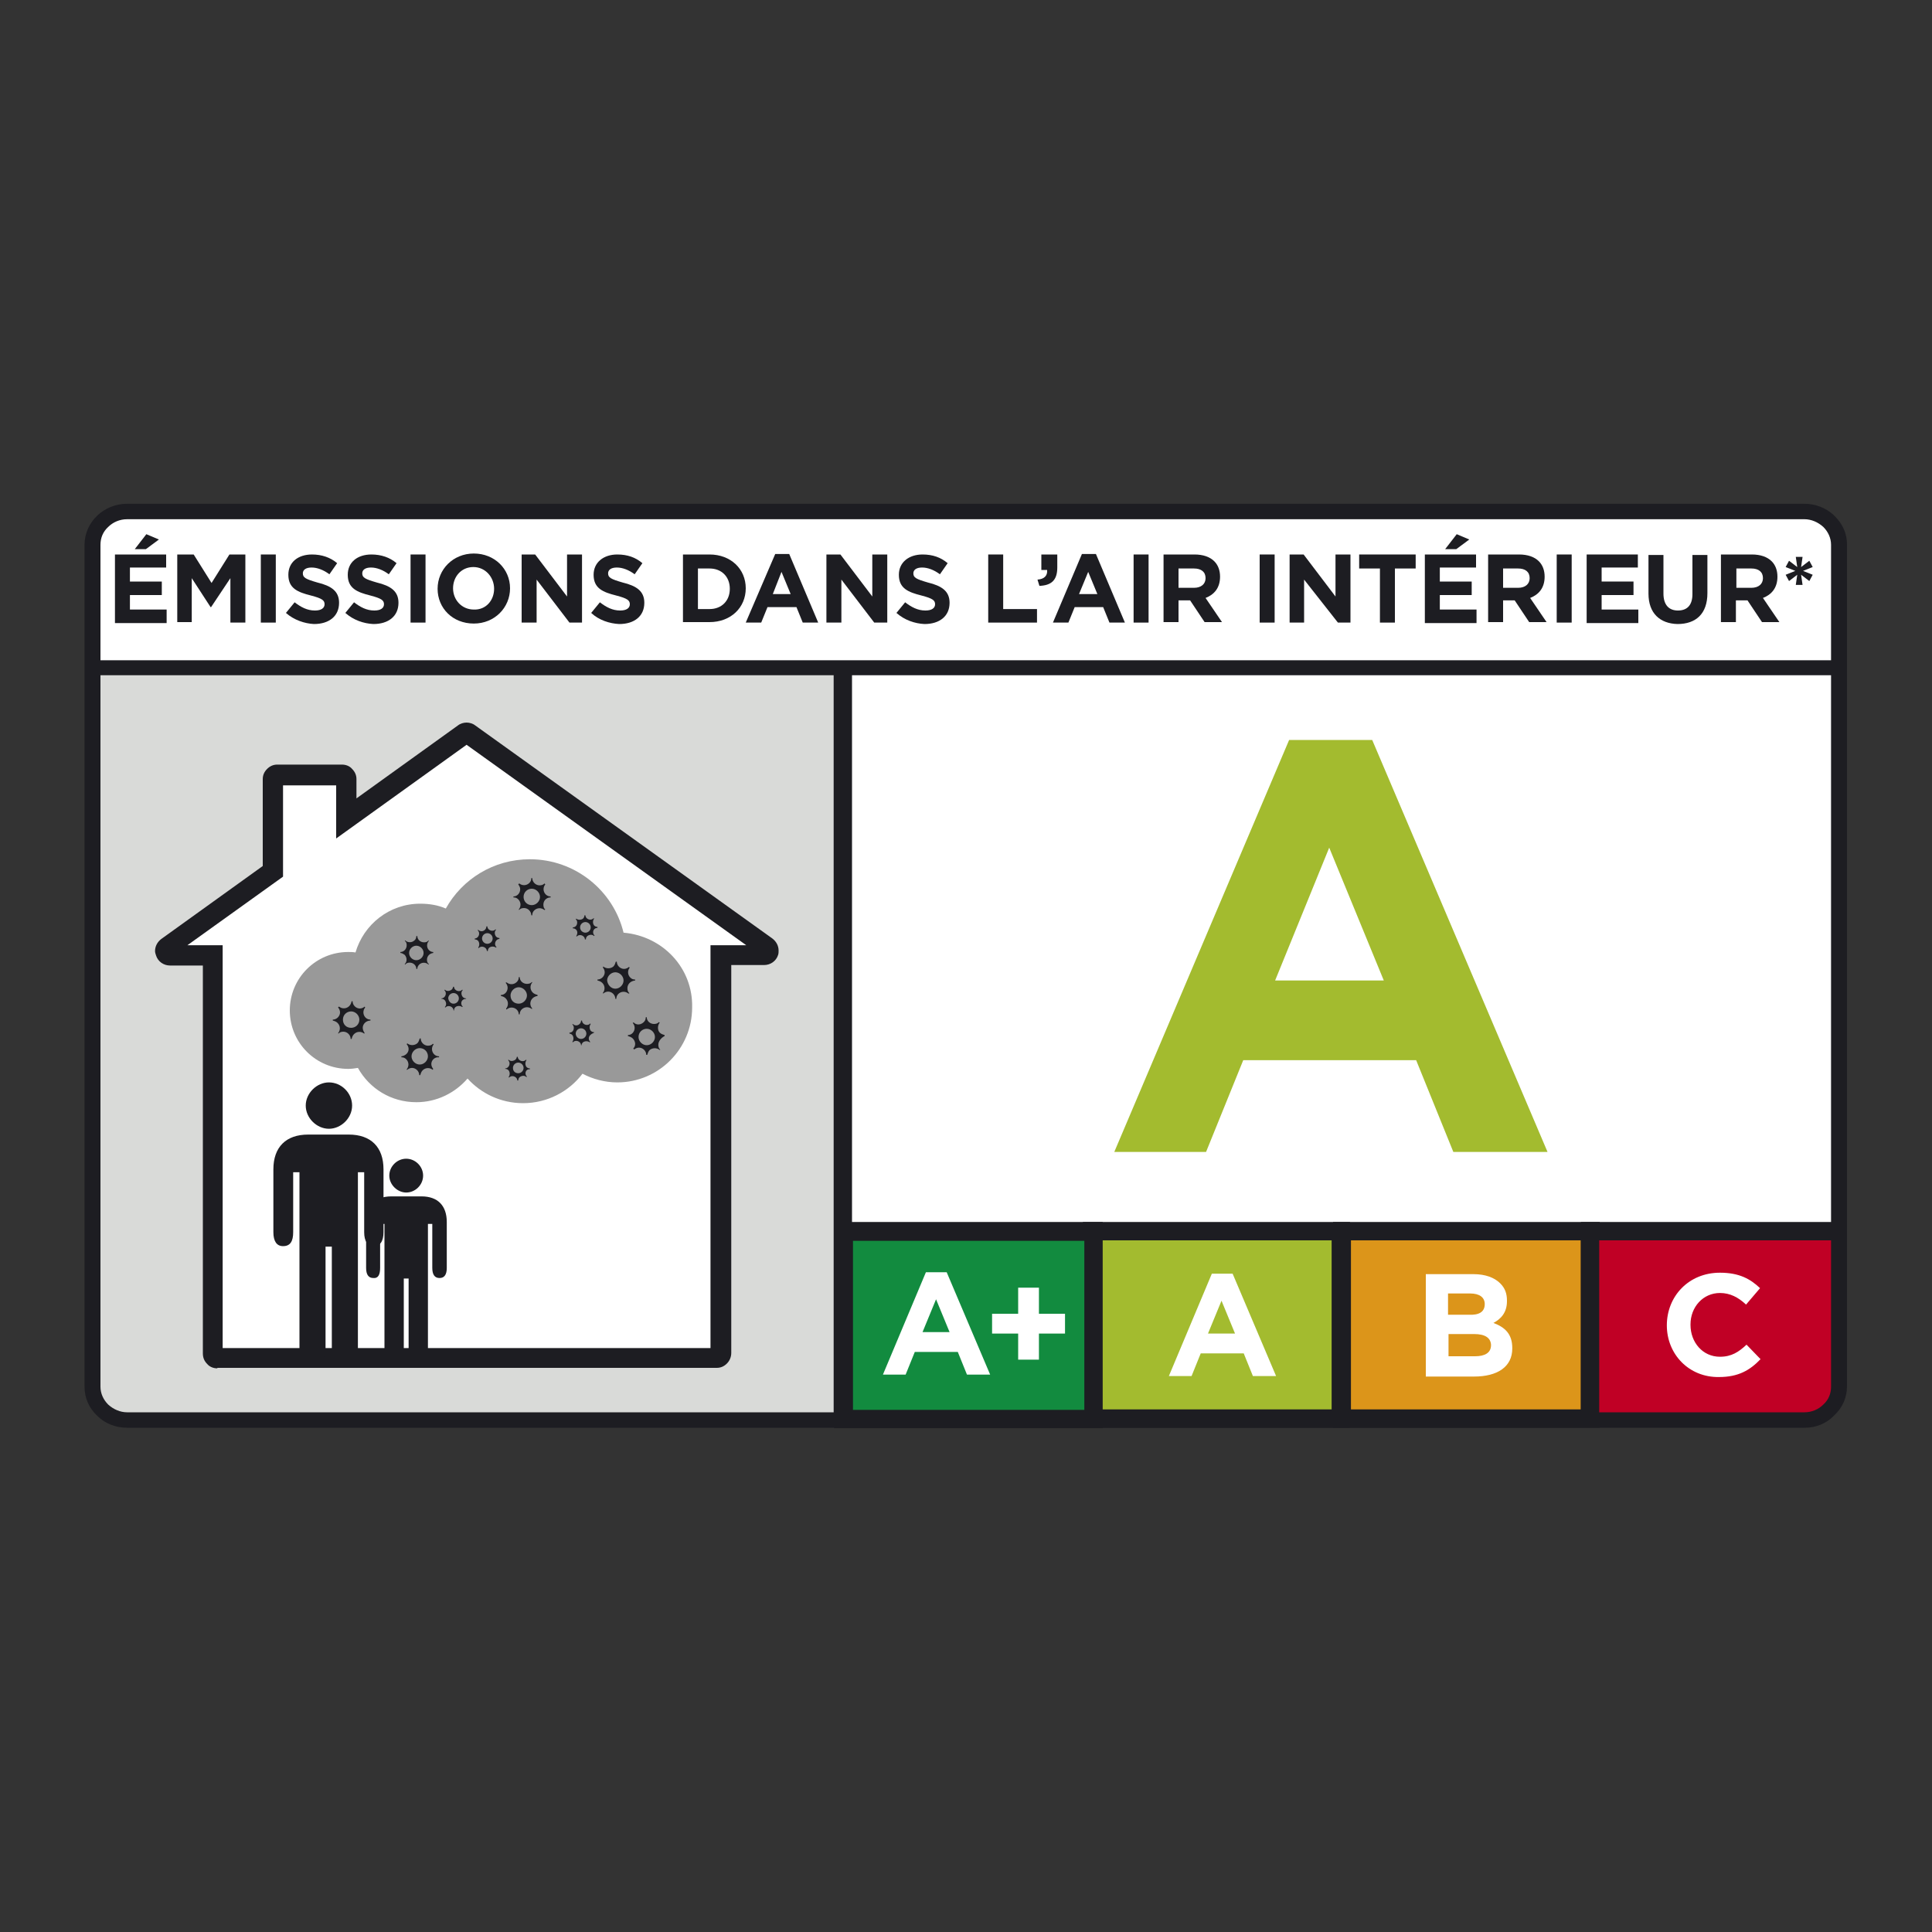 <?xml version="1.0" encoding="utf-8"?>
<!-- Generator: Adobe Illustrator 19.1.0, SVG Export Plug-In . SVG Version: 6.00 Build 0)  -->
<svg version="1.1" id="Capa_1" xmlns="http://www.w3.org/2000/svg" xmlns:xlink="http://www.w3.org/1999/xlink" x="0px" y="0px"
	 viewBox="0 0 400 400" style="enable-background:new 0 0 400 400;" xml:space="preserve">
<rect x="0" y="0" width="400" height="400" fill="#333333" stroke="none"/>
<style type="text/css">
	.st0{fill:#B3B3B4;}
	.st1{fill:#BFCB27;}
	.st2{fill:#FFFFFF;}
	.st3{fill:#C1001F;}
	.st4{fill:#9B9C9E;}
	.st5{clip-path:url(#SVGID_2_);fill:#968275;}
	.st6{fill:#DF9C50;}
	.st7{clip-path:url(#SVGID_4_);fill:#968275;}
	.st8{fill:#968275;}
	.st9{clip-path:url(#SVGID_6_);fill:#968275;}
	.st10{clip-path:url(#SVGID_8_);fill:#DF9C50;}
	.st11{clip-path:url(#SVGID_10_);}
	.st12{opacity:0.8;}
	.st13{fill:#58595A;}
	.st14{fill:#D8D9DA;}
	.st15{clip-path:url(#SVGID_12_);}
	.st16{fill:#868788;}
	.st17{fill:none;stroke:#9B9C9E;stroke-width:1.06;stroke-miterlimit:10;}
	.st18{fill:#B60055;}
	.st19{fill:#C8D51E;}
	.st20{fill:#511587;}
	.st21{fill:#69A8D9;}
	.st22{fill:#F5F6F6;}
	.st23{fill:#FFFFFF;stroke:#FFFFFF;stroke-width:5;stroke-miterlimit:10;}
	.st24{fill:#FFFFFF;stroke:#FFFFFF;stroke-width:2.5;stroke-miterlimit:10;}
	.st25{fill:#A7A8A7;}
	.st26{fill:#C3186D;}
	.st27{fill:#D9DAD8;}
	.st28{fill:none;stroke:#1D1D22;stroke-width:0.352;}
	.st29{fill:#1D1D22;}
	.st30{fill:#A3BB2F;}
	.st31{fill:#DC951A;}
	.st32{fill:#C00025;}
	.st33{fill:#128B3F;}
	.st34{fill:#999999;}
</style>
<g>
	<path class="st2" d="M373.4,295.4H26.1c-2.2,0-4.3-1-5.9-2.8l0,0c-1.6-1.8-2.5-4.2-2.5-6.7l0,0V115c0-5.2,3.8-9.5,8.4-9.5l0,0
		h347.3c2.2,0,4.4,1,5.9,2.8l0,0l-0.8,0.9l0.8-0.9c1.6,1.8,2.5,4.2,2.4,6.7l0,0V286c0,2.5-0.9,4.9-2.4,6.7l0,0
		C377.8,294.4,375.7,295.4,373.4,295.4L373.4,295.4L373.4,295.4L373.4,295.4z"/>
	<path class="st27" d="M19.4,139.3l154.5-0.4l-0.9,154c0,0-139,0-146.5,0c-7.6,0-6.1-1-6.6-4L19.4,139.3z"/>
	<g>
		<g>
			<path class="st29" d="M23.8,114.8h10.6v2.7h-7.5v2.9h6.6v2.8h-6.6v3h7.6v2.8H23.8V114.8z M30.3,110.6l2.6,1.1l-2.7,2h-2.3
				L30.3,110.6z"/>
			<path class="st29" d="M36.8,114.8h3.3l3.7,5.9l3.7-5.9h3.3v14.1h-3.1v-9.2l-4,6h-0.1l-3.9-6v9.1h-3V114.8z"/>
			<path class="st29" d="M54,114.8h3.1v14.1H54V114.8z"/>
			<path class="st29" d="M59.2,126.9l1.8-2.2c1.3,1,2.6,1.7,4.2,1.7c1.3,0,2-0.5,2-1.3v0c0-0.8-0.5-1.2-2.8-1.8
				c-2.8-0.7-4.7-1.5-4.7-4.3v0c0-2.6,2-4.2,4.9-4.2c2,0,3.8,0.6,5.2,1.8l-1.6,2.3c-1.2-0.9-2.5-1.4-3.7-1.4c-1.2,0-1.8,0.5-1.8,1.2
				v0c0,0.9,0.6,1.2,3,1.9c2.9,0.7,4.5,1.8,4.5,4.2v0c0,2.8-2.1,4.4-5.2,4.4C63.1,129.1,60.9,128.4,59.2,126.9z"/>
			<path class="st29" d="M71.5,126.9l1.8-2.2c1.3,1,2.6,1.7,4.2,1.7c1.3,0,2-0.5,2-1.3v0c0-0.8-0.5-1.2-2.8-1.8
				c-2.8-0.7-4.7-1.5-4.7-4.3v0c0-2.6,2-4.2,4.9-4.2c2,0,3.8,0.6,5.2,1.8l-1.6,2.3c-1.2-0.9-2.5-1.4-3.7-1.4c-1.2,0-1.8,0.5-1.8,1.2
				v0c0,0.9,0.6,1.2,3,1.9c2.9,0.7,4.5,1.8,4.5,4.2v0c0,2.8-2.1,4.4-5.2,4.4C75.3,129.1,73.2,128.4,71.5,126.9z"/>
			<path class="st29" d="M85,114.8h3.1v14.1H85V114.8z"/>
			<path class="st29" d="M90.6,121.9L90.6,121.9c0-4,3.2-7.3,7.5-7.3c4.3,0,7.5,3.2,7.5,7.2v0c0,4-3.2,7.3-7.5,7.3
				C93.7,129.1,90.6,125.9,90.6,121.9z M102.3,121.9L102.3,121.9c0-2.4-1.8-4.5-4.3-4.5c-2.5,0-4.2,2-4.2,4.4v0
				c0,2.4,1.8,4.4,4.3,4.4C100.6,126.3,102.3,124.3,102.3,121.9z"/>
			<path class="st29" d="M107.9,114.8h2.9l6.6,8.7v-8.7h3.1v14.1h-2.6l-6.8-8.9v8.9h-3.1V114.8z"/>
			<path class="st29" d="M122.4,126.9l1.8-2.2c1.3,1,2.6,1.7,4.2,1.7c1.3,0,2-0.5,2-1.3v0c0-0.8-0.5-1.2-2.8-1.8
				c-2.8-0.7-4.7-1.5-4.7-4.3v0c0-2.6,2.1-4.2,4.9-4.2c2.1,0,3.8,0.6,5.2,1.8l-1.6,2.3c-1.2-0.9-2.5-1.4-3.7-1.4
				c-1.2,0-1.8,0.5-1.8,1.2v0c0,0.9,0.6,1.2,3,1.9c2.9,0.7,4.5,1.8,4.5,4.2v0c0,2.8-2.1,4.4-5.2,4.4
				C126.2,129.1,124,128.4,122.4,126.9z"/>
			<path class="st29" d="M141.4,114.8h5.5c4.4,0,7.5,3,7.5,7v0c0,4-3.1,7-7.5,7h-5.5V114.8z M144.5,117.6v8.5h2.4
				c2.5,0,4.2-1.7,4.2-4.2v0c0-2.5-1.7-4.2-4.2-4.2H144.5z"/>
			<path class="st29" d="M160.5,114.7h2.9l6,14.2h-3.2l-1.3-3.2h-6l-1.3,3.2h-3.2L160.5,114.7z M163.7,123l-1.9-4.6L160,123H163.7z"
				/>
			<path class="st29" d="M171.1,114.8h2.9l6.6,8.7v-8.7h3.1v14.1H181l-6.8-8.9v8.9h-3.1V114.8z"/>
			<path class="st29" d="M185.6,126.9l1.8-2.2c1.3,1,2.6,1.7,4.2,1.7c1.3,0,2-0.5,2-1.3v0c0-0.8-0.5-1.2-2.8-1.8
				c-2.8-0.7-4.7-1.5-4.7-4.3v0c0-2.6,2.1-4.2,4.9-4.2c2.1,0,3.8,0.6,5.2,1.8l-1.6,2.3c-1.2-0.9-2.5-1.4-3.7-1.4
				c-1.2,0-1.8,0.5-1.8,1.2v0c0,0.9,0.6,1.2,3,1.9c2.9,0.7,4.5,1.8,4.5,4.2v0c0,2.8-2.1,4.4-5.2,4.4
				C189.4,129.1,187.3,128.4,185.6,126.9z"/>
			<path class="st29" d="M204.6,114.8h3.1v11.3h7v2.8h-10.1V114.8z"/>
			<path class="st29" d="M214.8,120c1.4-0.1,2.1-0.8,2-2h-1.2v-3.2h3.3v2.7c0,2.7-1.3,3.7-3.7,3.8L214.8,120z"/>
			<path class="st29" d="M224,114.7h2.9l6,14.2h-3.2l-1.3-3.2h-5.9l-1.3,3.2h-3.2L224,114.7z M227.2,123l-1.9-4.6l-1.9,4.6H227.2z"
				/>
			<path class="st29" d="M234.7,114.8h3.1v14.1h-3.1V114.8z"/>
			<path class="st29" d="M240.9,114.8h6.4c1.8,0,3.2,0.5,4.1,1.4c0.8,0.8,1.2,1.9,1.2,3.2v0c0,2.3-1.2,3.7-3,4.4l3.4,5h-3.6l-3-4.5
				H244v4.5h-3.1V114.8z M247.2,121.7c1.5,0,2.4-0.8,2.4-2v0c0-1.3-0.9-2-2.4-2H244v4H247.2z"/>
			<path class="st29" d="M260.8,114.8h3.1v14.1h-3.1V114.8z"/>
			<path class="st29" d="M267,114.8h2.9l6.6,8.7v-8.7h3.1v14.1h-2.6L270,120v8.9H267V114.8z"/>
			<path class="st29" d="M285.7,117.7h-4.3v-2.9h11.7v2.9h-4.3v11.2h-3.1V117.7z"/>
			<path class="st29" d="M295,114.8h10.6v2.7h-7.5v2.9h6.6v2.8h-6.6v3h7.6v2.8H295V114.8z M301.6,110.6l2.6,1.1l-2.7,2h-2.3
				L301.6,110.6z"/>
			<path class="st29" d="M308.1,114.8h6.4c1.8,0,3.2,0.5,4.1,1.4c0.8,0.8,1.2,1.9,1.2,3.2v0c0,2.3-1.2,3.7-3,4.4l3.4,5h-3.6l-3-4.5
				h-2.4v4.5h-3.1V114.8z M314.3,121.7c1.5,0,2.4-0.8,2.4-2v0c0-1.3-0.9-2-2.4-2h-3.1v4H314.3z"/>
			<path class="st29" d="M322.3,114.8h3.1v14.1h-3.1V114.8z"/>
			<path class="st29" d="M328.5,114.8h10.6v2.7h-7.5v2.9h6.6v2.8h-6.6v3h7.6v2.8h-10.7V114.8z"/>
			<path class="st29" d="M341.3,122.9v-8h3.1v8c0,2.3,1.1,3.5,3,3.5c1.9,0,3-1.1,3-3.4v-8.1h3.1v7.9c0,4.3-2.4,6.4-6.2,6.4
				C343.7,129.1,341.3,127,341.3,122.9z"/>
			<path class="st29" d="M356.3,114.8h6.4c1.8,0,3.2,0.5,4.1,1.4c0.8,0.8,1.2,1.9,1.2,3.2v0c0,2.3-1.2,3.7-3,4.4l3.4,5h-3.6l-3-4.5
				h-2.4v4.5h-3.1V114.8z M362.6,121.7c1.5,0,2.4-0.8,2.4-2v0c0-1.3-0.9-2-2.4-2h-3.1v4H362.6z"/>
			<path class="st29" d="M372.1,119l-1.7,1.3l-0.7-1.3l2-0.8l-2-0.8l0.7-1.3l1.7,1.3l-0.3-2.1h1.4l-0.3,2.1l1.7-1.3l0.7,1.3l-2,0.8
				l2,0.8l-0.7,1.3l-1.7-1.3l0.3,2.1h-1.4L372.1,119z"/>
		</g>
	</g>
	<g>
		<polygon class="st29" points="20.1,137.1 380.7,137.1 380.7,139.3 20.1,139.3 20.1,137.1 		"/>
		<path class="st29" d="M381.1,139.8H19.7v-3.1h361.5V139.8z M20.6,138.8h359.6v-1.3H20.6V138.8z"/>
	</g>
	<g>
		<rect x="226.2" y="254.9" class="st30" width="51.4" height="38.8"/>
		<path class="st29" d="M279.5,295.6h-55.3V253h55.3V295.6z M228.1,291.8h47.6v-35h-47.6V291.8z"/>
	</g>
	<g>
		<path class="st2" d="M250.9,263.7h4.3l9,21.2h-4.8l-1.9-4.7h-8.9l-1.9,4.7h-4.7L250.9,263.7z M255.7,276.1l-2.8-6.8l-2.8,6.8
			H255.7z"/>
	</g>
	<g>
		<rect x="277.8" y="254.9" class="st31" width="51.4" height="38.8"/>
		<path class="st29" d="M331.2,295.6h-55.2V253h55.2V295.6z M279.7,291.8h47.6v-35h-47.6V291.8z"/>
	</g>
	<polygon class="st32" points="379,292.1 376.5,293.7 329.3,293.7 329.3,254.9 380.7,254.9 380.7,288.3 	"/>
	<g>
		<path class="st2" d="M295.3,263.8h9.8c2.4,0,4.3,0.7,5.5,1.9c1,1,1.4,2.1,1.4,3.6v0.1c0,2.4-1.3,3.7-2.8,4.5
			c2.4,0.9,3.9,2.3,3.9,5.2v0.1c0,3.8-3.1,5.8-7.9,5.8h-10V263.8z M307.4,270c0-1.4-1.1-2.2-3-2.2h-4.6v4.4h4.3
			C306.1,272.3,307.4,271.7,307.4,270L307.4,270z M305.2,276.2h-5.3v4.6h5.5c2,0,3.3-0.7,3.3-2.3v-0.1
			C308.6,277,307.5,276.2,305.2,276.2z"/>
	</g>
	<g>
		<g>
			<path class="st2" d="M345.1,274.4L345.1,274.4c0-6,4.5-10.9,11-10.9c4,0,6.3,1.3,8.3,3.2l-2.9,3.4c-1.6-1.5-3.3-2.4-5.4-2.4
				c-3.5,0-6.1,2.9-6.1,6.5v0.1c0,3.6,2.5,6.6,6.1,6.6c2.4,0,3.9-1,5.5-2.5l2.9,3c-2.2,2.3-4.6,3.7-8.6,3.7
				C349.7,285.2,345.1,280.4,345.1,274.4z"/>
		</g>
	</g>
	<g>
		<rect x="174.7" y="254.9" class="st33" width="51.8" height="38.9"/>
		<path class="st29" d="M228.3,295.7h-55.6V253h55.6V295.7z M176.6,291.9h47.9v-35h-47.9V291.9z"/>
	</g>
	<g>
		<path class="st2" d="M191.7,263.4h4.3l9,21.2h-4.8l-1.9-4.7h-8.9l-1.9,4.7h-4.7L191.7,263.4z M196.6,275.8l-2.8-6.8l-2.8,6.8
			H196.6z"/>
		<path class="st2" d="M210.8,276.1h-5.4V272h5.4v-5.4h4.3v5.4h5.4v4.1h-5.4v5.4h-4.3V276.1z"/>
	</g>
	<rect x="172.6" y="138.6" class="st29" width="3.8" height="154.6"/>
	<polygon class="st29" points="331.1,293.2 327.3,293.2 327.3,253 379.9,253 379.9,256.8 331.1,256.8 	"/>
	<g>
		<path class="st30" d="M266.9,153.2h17.2l36.3,85.3h-19.5l-7.7-19h-35.8l-7.7,19h-19L266.9,153.2z M286.5,203l-11.3-27.5L264,203
			H286.5z"/>
	</g>
	<g>
		<path class="st29" d="M45,283.3c-0.8,0-1.6-0.3-2.1-0.9l0,0c-0.6-0.6-0.9-1.3-0.9-2.2l0,0v-80.3h-6.8c-1.3,0-2.5-0.8-2.9-2.1l0,0
			c-0.1-0.3-0.2-0.6-0.2-0.9l0,0c0-1,0.5-1.9,1.3-2.5l0,0l21-15.1v-18c0-0.8,0.3-1.5,0.9-2.1l0,0h0l0,0c0.6-0.6,1.3-0.9,2.1-0.9l0,0
			h13.4c0.8,0,1.6,0.3,2.1,0.9l0,0l0,0c0.6,0.6,0.9,1.3,0.9,2.1l0,0v4l21-15.1l0,0c0.5-0.4,1.2-0.6,1.8-0.6l0,0
			c0.6,0,1.3,0.2,1.8,0.6l0,0l61.5,44.1l0,0c0.8,0.6,1.3,1.5,1.3,2.5l0,0c0,0.3,0,0.6-0.1,0.9l0,0c-0.4,1.3-1.6,2.1-2.9,2.1l0,0
			h-6.8v80.3c0,0.8-0.3,1.6-0.9,2.2l0,0c-0.6,0.6-1.3,0.9-2.1,0.9l0,0H45L45,283.3z"/>
		<polygon class="st2" points="147.1,279.1 147.1,195.7 154.5,195.7 96.6,154.2 69.6,173.6 69.6,162.6 58.6,162.6 58.6,181.5 
			38.8,195.7 46.1,195.7 46.1,279.1 147.1,279.1 		"/>
		<polygon class="st29" points="154.4,197.6 153.7,198.6 154.9,196.9 154.4,197.6 154.4,197.6 		"/>
		<path class="st34" d="M129.1,193.1c-2.1-8.7-10-15.2-19.4-15.2c-7.5,0-14,4.1-17.4,10.2c-1.6-0.7-3.4-1-5.3-1
			c-6.4,0-11.7,4.3-13.4,10.1c-0.5-0.1-1-0.1-1.5-0.1c-6.7,0-12.1,5.4-12.1,12.1c0,6.7,5.4,12.1,12.1,12.1c0.7,0,1.4-0.1,2-0.2
			c2.4,4.3,6.9,7.1,12.1,7.1c4.2,0,8-1.9,10.6-4.9c2.8,3.1,6.9,5.1,11.5,5.1c5,0,9.5-2.4,12.3-6.1c2.1,1.1,4.6,1.8,7.2,1.8
			c8.6,0,15.5-7,15.5-15.5C143.5,200.4,137.2,193.8,129.1,193.1z"/>
		<g>
			<path class="st29" d="M93.9,207.8c0.6,0,1.1-0.5,1.1-1.1c0-0.6-0.5-1.1-1.1-1.1c-0.6,0-1.1,0.5-1.1,1.1
				C92.9,207.3,93.3,207.8,93.9,207.8z M95.5,207.7c0,0.3,0.1,0.5,0.3,0.7c0,0-0.1,0.1-0.1,0.1c-0.4-0.3-1-0.3-1.4,0
				c-0.2,0.2-0.3,0.4-0.3,0.7c0,0-0.1,0-0.1,0c0,0,0,0,0,0c0-0.5-0.5-0.9-1-0.9c-0.3,0-0.5,0.1-0.7,0.3c0,0-0.1-0.1-0.1-0.1
				c0.4-0.4,0.3-1,0-1.4c-0.2-0.2-0.4-0.3-0.7-0.3c0,0,0,0,0-0.1c0,0,0,0,0,0c0.5,0,0.9-0.5,0.9-1c0-0.3-0.1-0.5-0.3-0.7
				c0,0,0.1-0.1,0.1-0.1c0.4,0.4,1,0.3,1.4,0c0.2-0.2,0.3-0.4,0.3-0.6c0,0,0.1,0,0.1,0c0,0,0,0,0.1,0c0,0.5,0.5,0.9,1,0.9
				c0.3,0,0.5-0.1,0.7-0.3c0,0,0.1,0.1,0.1,0.1c-0.4,0.4-0.3,1,0,1.4c0.2,0.2,0.4,0.3,0.7,0.3c0,0,0,0.1,0,0.1c0,0,0,0,0,0
				C95.9,206.8,95.5,207.2,95.5,207.7z"/>
			<path class="st29" d="M120.3,215.1c0.6,0,1.1-0.5,1.1-1.1c0-0.6-0.5-1.1-1.1-1.1c-0.6,0-1.1,0.5-1.1,1.1
				C119.2,214.6,119.7,215.1,120.3,215.1z M121.9,215c0,0.3,0.1,0.5,0.3,0.7c0,0-0.1,0.1-0.1,0.1c-0.4-0.3-1-0.3-1.4,0
				c-0.2,0.2-0.3,0.4-0.3,0.6c0,0-0.1,0-0.1,0c0,0,0,0,0,0c0-0.5-0.5-0.9-1-0.9c-0.3,0-0.5,0.1-0.7,0.3c0,0-0.1-0.1-0.1-0.1
				c0.3-0.4,0.3-1,0-1.4c-0.2-0.2-0.4-0.3-0.6-0.3c0,0,0-0.1,0-0.1c0,0,0,0,0-0.1c0.5,0,0.9-0.4,0.9-1c0-0.3-0.1-0.5-0.3-0.7
				c0,0,0.1-0.1,0.1-0.1c0.4,0.4,1,0.4,1.4,0c0.2-0.2,0.3-0.4,0.3-0.7c0,0,0.1,0,0.1,0c0,0,0,0,0.1,0c0,0.5,0.5,0.9,1,0.9
				c0.3,0,0.5-0.1,0.7-0.3c0,0,0.1,0.1,0.1,0.1c-0.3,0.4-0.3,1,0,1.4c0.2,0.2,0.4,0.3,0.7,0.3c0,0,0,0.1,0,0.1c0,0,0,0,0,0
				C122.3,214.1,121.9,214.5,121.9,215z"/>
			<path class="st29" d="M121.2,193.1c0.6,0,1.1-0.5,1.1-1.1c0-0.6-0.5-1.1-1.1-1.1c-0.6,0-1.1,0.5-1.1,1.1
				C120.1,192.6,120.6,193.1,121.2,193.1z M122.8,193c0,0.3,0.1,0.5,0.3,0.7c0,0-0.1,0.1-0.1,0.1c-0.4-0.4-1-0.3-1.4,0
				c-0.2,0.2-0.3,0.4-0.3,0.7c0,0,0,0-0.1,0c0,0,0,0-0.1,0c0-0.5-0.5-0.9-1-0.9c-0.3,0-0.5,0.1-0.7,0.3c0,0-0.1-0.1-0.1-0.1
				c0.3-0.4,0.3-1,0-1.3c-0.2-0.2-0.4-0.3-0.7-0.3c0,0,0-0.1,0-0.1c0,0,0,0,0-0.1c0.5,0,0.9-0.4,0.9-1c0-0.3-0.1-0.5-0.3-0.7
				c0,0,0.1-0.1,0.1-0.1c0.4,0.3,1,0.3,1.4,0c0.2-0.2,0.3-0.4,0.3-0.7c0,0,0.1,0,0.1,0c0,0,0,0,0.1,0c0,0.5,0.5,0.9,1,0.9
				c0.3,0,0.5-0.1,0.7-0.3c0,0,0.1,0.1,0.1,0.1c-0.3,0.4-0.3,1,0,1.4c0.2,0.2,0.4,0.3,0.7,0.3c0,0,0,0.1,0,0.1c0,0,0,0,0,0.1
				C123.2,192.1,122.8,192.5,122.8,193z"/>
			<path class="st29" d="M86.2,198.8c0.8,0,1.5-0.7,1.5-1.5c0-0.8-0.7-1.5-1.5-1.5c-0.8,0-1.5,0.7-1.5,1.5
				C84.7,198.1,85.4,198.8,86.2,198.8z M88.4,198.7c0,0.4,0.1,0.7,0.4,0.9c0,0-0.1,0.1-0.1,0.1c-0.5-0.5-1.4-0.5-1.9,0
				c-0.3,0.3-0.4,0.6-0.4,0.9c0,0-0.1,0-0.1,0c0,0-0.1,0-0.1,0c0-0.7-0.6-1.3-1.4-1.3c-0.3,0-0.7,0.1-0.9,0.4
				c-0.1,0-0.1-0.1-0.1-0.1c0.5-0.5,0.5-1.3,0-1.9c-0.3-0.2-0.6-0.4-0.9-0.4c0,0,0-0.1,0-0.1c0,0,0,0,0-0.1c0.7,0,1.3-0.6,1.3-1.4
				c0-0.4-0.1-0.7-0.4-0.9c0,0,0.1-0.1,0.1-0.1c0.5,0.5,1.4,0.5,1.9,0c0.3-0.2,0.4-0.6,0.4-0.9c0,0,0.1,0,0.1,0c0,0,0,0,0.1,0
				c0,0.7,0.6,1.3,1.4,1.3c0.4,0,0.7-0.1,0.9-0.4c0,0.1,0.1,0.1,0.1,0.1c-0.5,0.5-0.5,1.4,0,1.9c0.3,0.3,0.6,0.4,0.9,0.4
				c0,0,0,0.1,0,0.1c0,0,0,0,0,0.1C88.9,197.4,88.4,198,88.4,198.7z"/>
			<path class="st29" d="M107.3,222.2c0.6,0,1.1-0.5,1.1-1.1c0-0.6-0.5-1.1-1.1-1.1c-0.6,0-1.1,0.5-1.1,1.1
				C106.2,221.8,106.7,222.2,107.3,222.2z M108.8,222.2c0,0.3,0.1,0.5,0.3,0.7c0,0-0.1,0.1-0.1,0.1c-0.4-0.4-1-0.3-1.4,0
				c-0.2,0.2-0.3,0.4-0.3,0.7c0,0-0.1,0-0.1,0c0,0,0,0-0.1,0c0-0.5-0.5-0.9-1-0.9c-0.3,0-0.5,0.1-0.7,0.3c0,0-0.1-0.1-0.1-0.1
				c0.3-0.4,0.3-1,0-1.4c-0.2-0.2-0.4-0.3-0.7-0.3c0,0,0-0.1,0-0.1c0,0,0,0,0,0c0.5,0,0.9-0.5,0.9-1c0-0.3-0.1-0.5-0.3-0.7
				c0,0,0.1-0.1,0.1-0.1c0.4,0.4,1,0.3,1.4,0c0.2-0.2,0.3-0.4,0.3-0.6c0,0,0.1,0,0.1,0c0,0,0,0,0.1,0c0,0.5,0.5,0.9,1,0.9
				c0.3,0,0.5-0.1,0.7-0.3c0,0,0.1,0.1,0.1,0.1c-0.3,0.4-0.3,1,0,1.4c0.2,0.2,0.4,0.3,0.7,0.3c0,0,0,0.1,0,0.1c0,0,0,0,0,0.1
				C109.2,221.3,108.8,221.7,108.8,222.2z"/>
			<path class="st29" d="M72.7,212.8c0.9,0,1.7-0.7,1.7-1.7c0-0.9-0.8-1.7-1.7-1.7c-0.9,0-1.7,0.7-1.7,1.7
				C71,212.1,71.7,212.8,72.7,212.8z M75.1,212.8c0,0.4,0.2,0.8,0.4,1.1c0,0-0.1,0.1-0.1,0.1c-0.6-0.5-1.5-0.5-2.1,0.1
				c-0.3,0.3-0.4,0.6-0.5,1c0,0-0.1,0-0.1,0c0,0-0.1,0-0.1,0c0-0.8-0.7-1.5-1.5-1.5c-0.4,0-0.8,0.1-1,0.4c-0.1-0.1-0.1-0.1-0.1-0.1
				c0.5-0.6,0.5-1.5-0.1-2.1c-0.3-0.3-0.6-0.4-1-0.5c0,0,0-0.1,0-0.1c0,0,0-0.1,0-0.1c0.8,0,1.5-0.7,1.5-1.5c0-0.4-0.2-0.8-0.4-1
				c0-0.1,0.1-0.1,0.2-0.2c0.6,0.5,1.5,0.5,2.1-0.1c0.3-0.3,0.4-0.6,0.5-1c0,0,0.1,0,0.1,0c0,0,0.1,0,0.1,0c0,0.8,0.7,1.5,1.5,1.5
				c0.4,0,0.8-0.2,1-0.4c0,0.1,0.1,0.1,0.1,0.2c-0.5,0.6-0.5,1.5,0.1,2.1c0.3,0.3,0.7,0.4,1,0.4c0,0,0,0.1,0,0.1c0,0,0,0,0,0.1
				C75.8,211.3,75.1,212,75.1,212.8z"/>
			<path class="st29" d="M107.4,207.8c0.9,0,1.7-0.8,1.7-1.7c0-0.9-0.8-1.7-1.7-1.7c-0.9,0-1.7,0.8-1.7,1.7
				C105.7,207.1,106.4,207.8,107.4,207.8z M109.8,207.8c0,0.4,0.2,0.8,0.4,1c0,0-0.1,0.1-0.1,0.1c-0.6-0.5-1.5-0.5-2.1,0.1
				c-0.3,0.3-0.4,0.7-0.4,1c0,0-0.1,0-0.1,0c0,0-0.1,0-0.1,0c0-0.8-0.7-1.4-1.5-1.4c-0.4,0-0.8,0.2-1,0.4c-0.1,0-0.1-0.1-0.1-0.2
				c0.5-0.6,0.5-1.5-0.1-2.1c-0.3-0.3-0.6-0.4-1-0.5c0,0,0-0.1,0-0.1c0,0,0-0.1,0-0.1c0.8,0,1.4-0.7,1.4-1.5c0-0.4-0.2-0.8-0.4-1
				c0-0.1,0.1-0.1,0.2-0.1c0.6,0.5,1.5,0.5,2.1-0.1c0.3-0.3,0.4-0.6,0.4-1c0,0,0.1,0,0.1,0c0,0,0.1,0,0.1,0c0,0.8,0.7,1.4,1.5,1.4
				c0.4,0,0.8-0.1,1-0.4c0,0,0.1,0.1,0.1,0.1c-0.5,0.6-0.5,1.5,0.1,2.1c0.3,0.3,0.7,0.4,1,0.5c0,0.1,0,0.1,0,0.1c0,0,0,0,0,0.1
				C110.5,206.3,109.8,206.9,109.8,207.8z"/>
			<path class="st29" d="M127.4,204.7c0.9,0,1.7-0.8,1.7-1.7c0-0.9-0.8-1.7-1.7-1.7c-0.9,0-1.7,0.8-1.7,1.7
				C125.8,203.9,126.5,204.7,127.4,204.7z M129.9,204.6c0,0.4,0.1,0.8,0.4,1c0,0.1-0.1,0.1-0.2,0.1c-0.6-0.5-1.5-0.5-2.1,0.1
				c-0.3,0.3-0.4,0.7-0.4,1c0,0-0.1,0-0.1,0c0,0-0.1,0-0.1,0c0-0.8-0.7-1.5-1.5-1.5c-0.4,0-0.8,0.2-1,0.4c0,0-0.1-0.1-0.1-0.1
				c0.5-0.6,0.5-1.5-0.1-2.1c-0.3-0.3-0.6-0.4-1-0.5c0,0,0-0.1,0-0.1c0,0,0-0.1,0-0.1c0.8,0,1.5-0.7,1.5-1.5c0-0.4-0.2-0.8-0.4-1
				c0,0,0.1-0.1,0.1-0.2c0.6,0.5,1.5,0.5,2.1,0c0.3-0.3,0.4-0.7,0.5-1c0,0,0.1,0,0.1,0c0,0,0.1,0,0.1,0c0,0.8,0.7,1.5,1.5,1.5
				c0.4,0,0.8-0.2,1-0.4c0.1,0.1,0.1,0.1,0.2,0.1c-0.5,0.6-0.5,1.5,0.1,2.1c0.3,0.3,0.6,0.4,1,0.4c0,0,0,0.1,0,0.1c0,0,0,0.1,0,0.1
				C130.5,203.1,129.9,203.8,129.9,204.6z"/>
			<path class="st29" d="M133.9,216.4c0.9,0,1.7-0.8,1.7-1.7c0-0.9-0.8-1.7-1.7-1.7c-0.9,0-1.7,0.7-1.7,1.7
				C132.2,215.6,133,216.4,133.9,216.4z M136.3,216.3c0,0.4,0.1,0.8,0.4,1c0,0-0.1,0.1-0.1,0.1c-0.6-0.5-1.5-0.5-2.1,0
				c-0.3,0.3-0.4,0.7-0.5,1c0,0-0.1,0-0.1,0c0,0-0.1,0-0.1,0c0-0.8-0.7-1.5-1.5-1.5c-0.4,0-0.8,0.2-1,0.4c0-0.1-0.1-0.1-0.2-0.2
				c0.6-0.6,0.5-1.5-0.1-2.1c-0.3-0.3-0.7-0.4-1-0.5c0,0,0-0.1,0-0.1c0,0,0-0.1,0-0.1c0.8,0,1.4-0.7,1.4-1.5c0-0.4-0.2-0.8-0.4-1
				c0.1-0.1,0.1-0.1,0.2-0.1c0.6,0.6,1.5,0.5,2.1-0.1c0.3-0.3,0.4-0.6,0.4-1c0,0,0.1,0,0.1,0c0,0,0.1,0,0.1,0c0,0.8,0.7,1.4,1.5,1.4
				c0.4,0,0.8-0.1,1-0.4c0.1,0.1,0.1,0.1,0.2,0.1c-0.5,0.6-0.5,1.6,0,2.1c0.3,0.3,0.7,0.4,1,0.5c0,0,0,0.1,0,0.1c0,0,0,0,0,0.1
				C137,214.8,136.3,215.5,136.3,216.3z"/>
			<path class="st29" d="M100.9,195.4c0.6,0,1.1-0.5,1.1-1.1c0-0.6-0.5-1.1-1.1-1.1c-0.6,0-1.1,0.5-1.1,1.1
				C99.8,194.9,100.3,195.4,100.9,195.4z M102.5,195.4c0,0.3,0.1,0.5,0.3,0.7c0,0-0.1,0.1-0.1,0.1c-0.4-0.3-1-0.3-1.4,0
				c-0.2,0.2-0.3,0.4-0.3,0.7c0,0-0.1,0-0.1,0c0,0,0,0-0.1,0c0-0.5-0.5-0.9-1-0.9c-0.3,0-0.5,0.1-0.7,0.3c0,0-0.1-0.1-0.1-0.1
				c0.3-0.4,0.3-1,0-1.4c-0.2-0.2-0.4-0.3-0.7-0.3c0,0,0-0.1,0-0.1c0,0,0,0,0-0.1c0.5,0,0.9-0.5,0.9-1c0-0.3-0.1-0.5-0.3-0.7
				c0,0,0.1-0.1,0.1-0.1c0.4,0.4,1,0.4,1.4,0c0.2-0.2,0.3-0.4,0.3-0.7c0,0,0.1,0,0.1,0c0,0,0,0,0.1,0c0,0.5,0.5,0.9,1,0.9
				c0.3,0,0.5-0.1,0.7-0.3c0,0,0.1,0.1,0.1,0.1c-0.4,0.4-0.3,1,0,1.4c0.2,0.2,0.4,0.3,0.7,0.3c0,0,0,0.1,0,0.1c0,0,0,0,0,0.1
				C102.9,194.4,102.5,194.9,102.5,195.4z"/>
			<path class="st29" d="M110.1,187.4c0.9,0,1.7-0.8,1.7-1.7c0-0.9-0.8-1.7-1.7-1.7c-0.9,0-1.7,0.7-1.7,1.7
				C108.4,186.6,109.1,187.4,110.1,187.4z M112.5,187.3c0,0.4,0.1,0.8,0.4,1c0,0-0.1,0.1-0.2,0.1c-0.6-0.5-1.5-0.5-2.1,0.1
				c-0.3,0.3-0.4,0.6-0.4,1c0,0-0.1,0-0.1,0c0,0-0.1,0-0.1,0c0-0.8-0.7-1.5-1.5-1.5c-0.4,0-0.8,0.1-1,0.4c0,0-0.1-0.1-0.1-0.1
				c0.5-0.6,0.5-1.5-0.1-2.1c-0.3-0.3-0.6-0.4-1-0.4c0,0,0-0.1,0-0.1c0,0,0-0.1,0-0.1c0.8,0,1.4-0.7,1.4-1.5c0-0.4-0.2-0.7-0.4-1
				c0,0,0.1-0.1,0.2-0.2c0.6,0.5,1.5,0.5,2.1-0.1c0.3-0.3,0.4-0.6,0.4-1c0,0,0.1,0,0.1,0c0,0,0,0,0.1,0c0,0.8,0.7,1.5,1.5,1.5
				c0.4,0,0.8-0.1,1-0.4c0.1,0.1,0.1,0.1,0.2,0.2c-0.5,0.6-0.5,1.5,0.1,2.1c0.3,0.3,0.7,0.4,1,0.4c0,0,0,0.1,0,0.1c0,0,0,0.1,0,0.1
				C113.1,185.8,112.5,186.5,112.5,187.3z"/>
			<path class="st29" d="M86.9,220.4c0.9,0,1.7-0.8,1.7-1.7c0-0.9-0.7-1.7-1.7-1.7c-0.9,0-1.7,0.8-1.7,1.7
				C85.2,219.6,86,220.4,86.9,220.4z M89.3,220.3c0,0.4,0.2,0.8,0.4,1c0,0-0.1,0.1-0.1,0.2c-0.6-0.5-1.5-0.5-2.1,0.1
				c-0.3,0.3-0.4,0.7-0.5,1c0,0-0.1,0-0.1,0c0,0-0.1,0-0.1,0c0-0.8-0.7-1.5-1.5-1.5c-0.4,0-0.8,0.2-1,0.4c-0.1,0-0.1-0.1-0.1-0.1
				c0.5-0.6,0.5-1.5-0.1-2.1c-0.3-0.3-0.6-0.4-1-0.4c0,0,0-0.1,0-0.1c0,0,0-0.1,0-0.1c0.8-0.1,1.5-0.7,1.5-1.5c0-0.4-0.2-0.8-0.4-1
				c0,0,0.1-0.1,0.1-0.2c0.6,0.5,1.5,0.5,2.1,0c0.3-0.3,0.4-0.7,0.5-1c0,0,0.1,0,0.1,0c0,0,0.1,0,0.1,0c0,0.8,0.7,1.5,1.5,1.5
				c0.4,0,0.8-0.1,1-0.4c0.1,0,0.1,0.1,0.2,0.1c-0.5,0.6-0.5,1.5,0.1,2.1c0.3,0.3,0.7,0.4,1,0.4c0,0.1,0,0.1,0,0.1c0,0,0,0,0,0.1
				C90,218.8,89.3,219.5,89.3,220.3z"/>
		</g>
		<g>
			<path class="st29" d="M60.7,255.1v-12.4h1.3v36.8c0,2,1,3.2,2.7,3.2c1.6,0,2.7-1.2,2.7-3.2v-21.4h1.3v21.4c0,2,1,3.1,2.7,3.1
				c1.6,0,2.7-1.1,2.7-3.1v-36.8h1.3v12.4c0,1.9,0.7,2.9,2,2.9c1.3,0,2-1,2-2.9v-13c0-4.6-2.6-7.2-7.2-7.2h-8.4
				c-4.6,0-7.2,2.6-7.2,7.2v13c0,1.9,0.7,2.9,2,2.9C60.1,258,60.7,257,60.7,255.1z M72.9,228.9c0-2.6-2.2-4.8-4.8-4.8
				c-2.5,0-4.8,2.2-4.8,4.8c0,2.6,2.3,4.8,4.8,4.8C70.6,233.7,72.9,231.5,72.9,228.9z"/>
		</g>
		<g>
			<path class="st29" d="M78.7,262.5v-9.1h0.9v26.9c0,1.5,0.8,2.4,2,2.4c1.2,0,2-0.9,2-2.4v-15.6h1v15.6c0,1.5,0.8,2.3,2,2.3
				c1.2,0,2-0.8,2-2.3v-26.9h0.9v9.1c0,1.4,0.5,2.1,1.5,2.1c1,0,1.5-0.7,1.5-2.1V253c0-3.4-1.9-5.3-5.2-5.3H81
				c-3.3,0-5.2,1.9-5.2,5.3v9.5c0,1.4,0.5,2.1,1.5,2.1C78.3,264.7,78.7,263.9,78.7,262.5z M87.6,243.4c0-1.9-1.6-3.5-3.5-3.5
				c-1.9,0-3.5,1.6-3.5,3.5c0,1.9,1.7,3.5,3.5,3.5C86,246.9,87.6,245.3,87.6,243.4z"/>
		</g>
	</g>
	<g>
		<path class="st29" d="M373.7,295.1H26.3c-2.2,0-4.3-0.8-5.9-2.3l0,0c-1.6-1.5-2.5-3.5-2.5-5.7l0,0V112.8c0-4.4,3.8-8,8.4-8l0,0
			h347.3c2.2,0,4.3,0.8,5.9,2.3l0,0l-0.8,0.8l0.8-0.8c1.6,1.5,2.5,3.5,2.5,5.7l0,0v174.3c0,2.1-0.9,4.1-2.5,5.7l0,0
			C378,294.3,375.9,295.1,373.7,295.1L373.7,295.1L373.7,295.1L373.7,295.1z M22.1,108.7c-1.1,1-1.8,2.5-1.8,4.1l0,0v174.3
			c0,1.5,0.6,3,1.8,4.1l0,0c1.1,1.1,2.6,1.7,4.3,1.7l0,0h347.3c1.6,0,3.1-0.6,4.3-1.7l0,0c1.1-1.1,1.8-2.5,1.8-4.1l0,0V112.8
			c0-1.5-0.6-3-1.8-4.1l0,0l0,0c-1.2-1.1-2.6-1.7-4.3-1.7l0,0H26.3C24.7,107,23.2,107.7,22.1,108.7L22.1,108.7z"/>
		<path class="st29" d="M373.7,295.6H26.3c-2.4,0-4.6-0.9-6.2-2.5c-1.7-1.6-2.6-3.7-2.6-6V112.8c0-4.7,4-8.5,8.8-8.5h347.3
			c2.2,0,4.3,0.8,5.9,2.2l0,0l0.3,0.3c0,0,0,0,0,0l0.3,0.3l0,0c1.5,1.6,2.3,3.5,2.3,5.6v174.3c0,2.3-0.9,4.4-2.6,6
			C378.2,294.7,376,295.6,373.7,295.6z M26.3,105.3c-4.4,0-7.9,3.4-7.9,7.5v174.3c0,2,0.8,3.9,2.3,5.3c1.5,1.4,3.5,2.2,5.6,2.2
			h347.3c2.1,0,4.1-0.8,5.6-2.2c1.5-1.4,2.3-3.3,2.3-5.3V112.8c0-1.9-0.7-3.6-2-5l-0.5,0.5l-0.6-0.7l0.5-0.5
			c-1.5-1.2-3.3-1.9-5.2-1.9H26.3z M373.7,293.3H26.3c-1.7,0-3.4-0.6-4.6-1.8c-1.2-1.2-1.9-2.7-1.9-4.4V112.8c0-1.7,0.7-3.2,1.9-4.4
			c1.2-1.2,2.9-1.8,4.6-1.8h347.3c1.7,0,3.4,0.6,4.6,1.8c1.2,1.2,1.9,2.8,1.9,4.4v174.3c0,1.7-0.7,3.2-1.9,4.4
			C377,292.7,375.4,293.3,373.7,293.3z M26.3,107.5c-1.5,0-2.9,0.6-3.9,1.6c-1.1,1-1.6,2.3-1.6,3.7v174.3c0,1.4,0.6,2.7,1.6,3.7
			c1.1,1,2.5,1.6,3.9,1.6h347.3c1.5,0,2.9-0.6,3.9-1.6c1.1-1,1.6-2.3,1.6-3.7V112.8c0-1.4-0.6-2.7-1.6-3.7c-1.1-1-2.5-1.6-3.9-1.6
			H26.3z"/>
	</g>
</g>
</svg>
